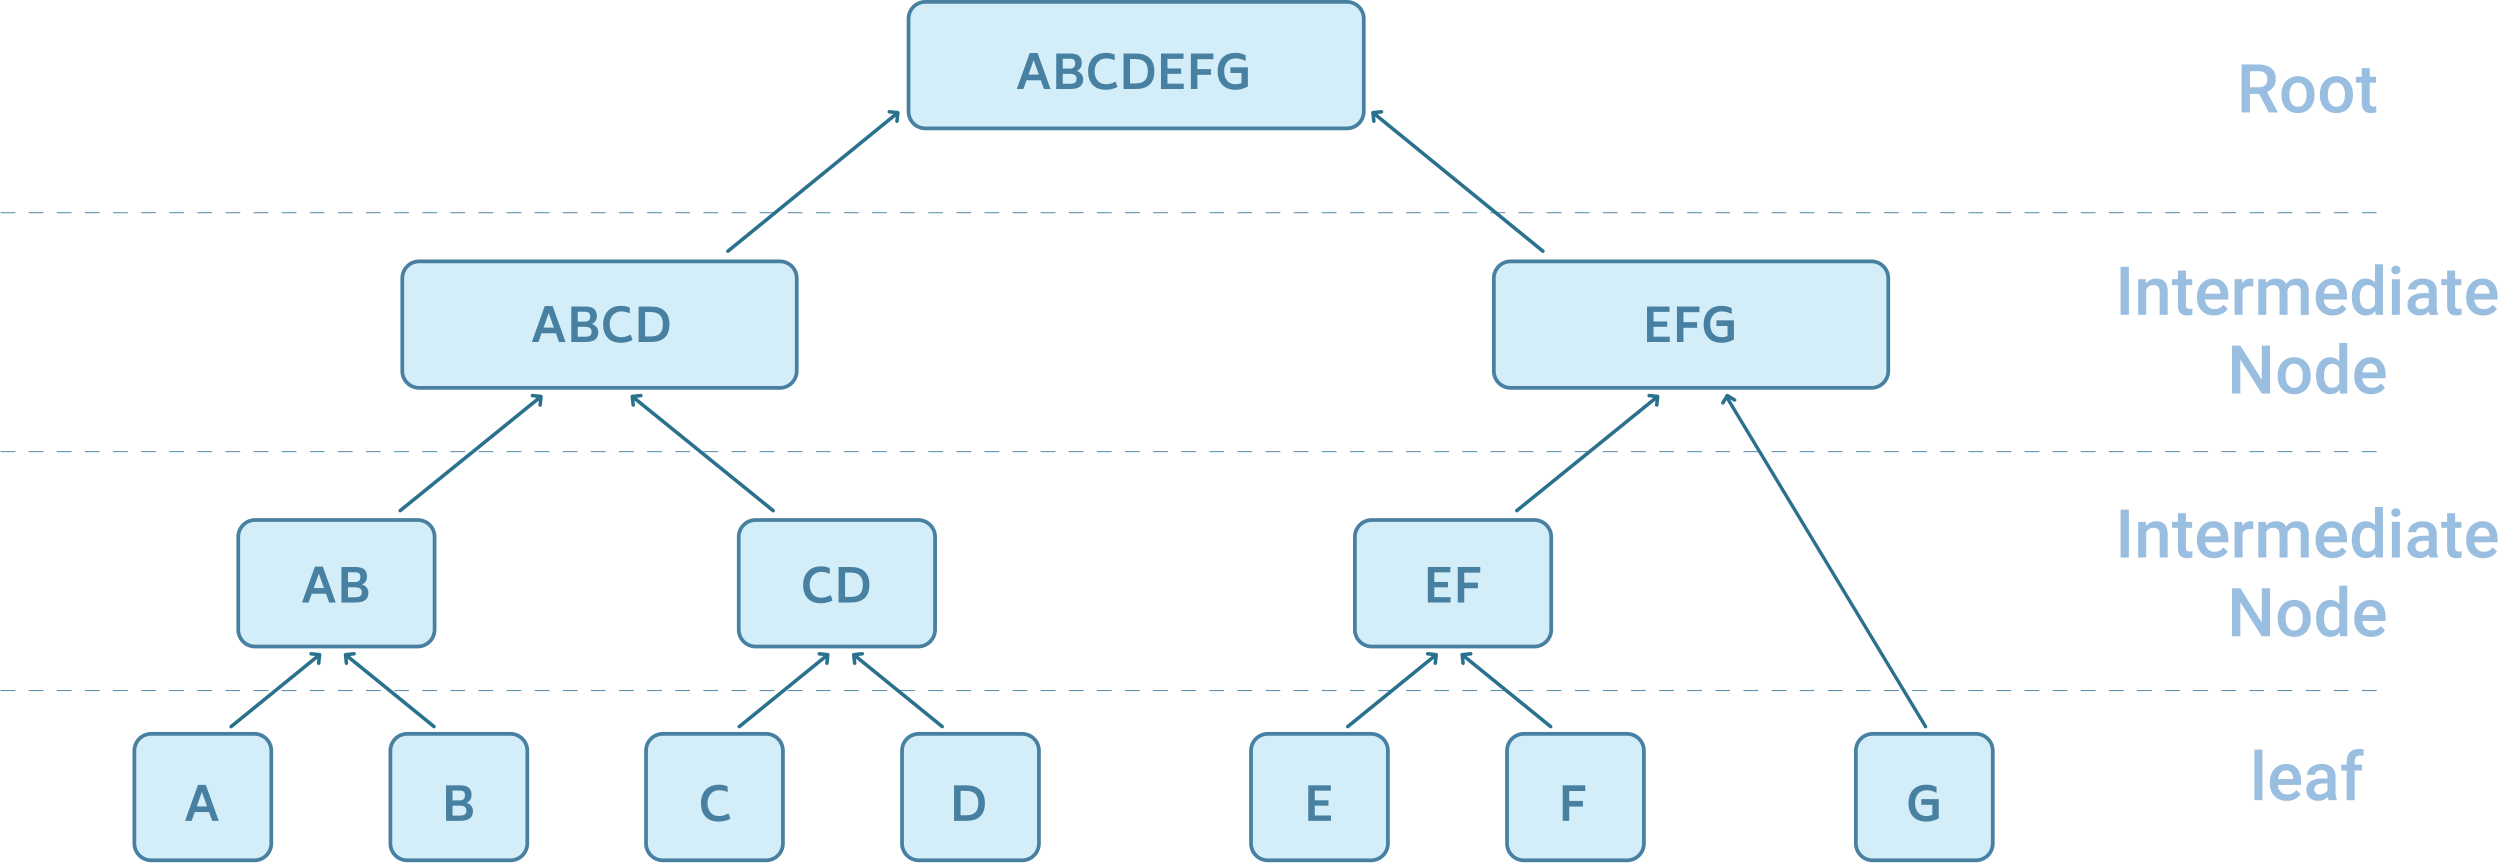 <svg width="2668" height="921" viewBox="0 0 2668 921" fill="none" xmlns="http://www.w3.org/2000/svg">
<path d="M1 226.995H2545" stroke="#4780A0" stroke-linecap="round" stroke-linejoin="round" stroke-dasharray="15 15"/>
<path d="M1 481.995H2545" stroke="#4780A0" stroke-linecap="round" stroke-linejoin="round" stroke-dasharray="15 15"/>
<path d="M1 736.995H2545" stroke="#4780A0" stroke-linecap="round" stroke-linejoin="round" stroke-dasharray="15 15"/>
<path d="M958.376 118.339L949.261 117.383C948.218 117.277 947.284 118.033 947.173 119.075C947.068 120.12 947.824 121.053 948.864 121.162L953.423 121.639L775.594 266.606C774.784 267.266 774.657 268.464 775.319 269.277C775.978 270.091 777.174 270.219 777.988 269.558L955.812 124.594L955.333 129.147C955.226 130.191 955.984 131.126 957.024 131.237C957.549 131.286 958.042 131.129 958.42 130.82C958.798 130.515 959.056 130.064 959.112 129.542L960.066 120.427C960.179 119.384 959.419 118.447 958.376 118.339Z" fill="#2A718E"/>
<path d="M577.569 421.227L568.454 420.272C567.41 420.165 566.477 420.922 566.366 421.963C566.261 423.008 567.017 423.942 568.057 424.05L572.616 424.528L425.853 543.493C425.043 544.153 424.916 545.35 425.578 546.164C426.236 546.978 427.433 547.106 428.247 546.444L575.005 427.483L574.525 432.036C574.419 433.079 575.177 434.015 576.217 434.126C576.742 434.175 577.235 434.018 577.613 433.709C577.991 433.404 578.249 432.953 578.305 432.431L579.259 423.316C579.37 422.272 578.612 421.335 577.569 421.227Z" fill="#2A718E"/>
<path d="M341.253 696.792L332.138 695.836C331.095 695.73 330.161 696.486 330.05 697.528C329.945 698.573 330.701 699.507 331.741 699.615L336.3 700.093L245.43 773.951C244.62 774.611 244.493 775.808 245.155 776.621C245.813 777.435 247.01 777.564 247.824 776.902L338.689 703.047L338.21 707.601C338.103 708.644 338.861 709.579 339.901 709.691C340.426 709.74 340.919 709.583 341.297 709.274C341.675 708.968 341.933 708.518 341.989 707.996L342.943 698.88C343.054 697.837 342.296 696.9 341.253 696.792Z" fill="#2A718E"/>
<path d="M368.558 696.792L377.673 695.836C378.716 695.73 379.65 696.486 379.761 697.528C379.866 698.573 379.11 699.507 378.07 699.615L373.511 700.093L464.381 773.951C465.191 774.611 465.318 775.808 464.656 776.621C463.998 777.435 462.801 777.564 461.987 776.902L371.122 703.047L371.601 707.601C371.708 708.644 370.95 709.579 369.91 709.691C369.385 709.74 368.892 709.583 368.514 709.274C368.136 708.968 367.878 708.518 367.822 707.996L366.868 698.88C366.757 697.837 367.515 696.9 368.558 696.792Z" fill="#2A718E"/>
<path d="M1465.02 118.339L1474.14 117.383C1475.18 117.277 1476.12 118.033 1476.23 119.075C1476.33 120.12 1475.58 121.053 1474.54 121.162L1469.98 121.639L1647.81 266.606C1648.62 267.266 1648.74 268.464 1648.08 269.277C1647.42 270.091 1646.23 270.219 1645.41 269.558L1467.59 124.594L1468.07 129.147C1468.17 130.191 1467.42 131.126 1466.38 131.237C1465.85 131.286 1465.36 131.129 1464.98 130.82C1464.6 130.515 1464.34 130.064 1464.29 129.542L1463.33 120.427C1463.22 119.384 1463.98 118.447 1465.02 118.339Z" fill="#2A718E"/>
<path d="M987.596 2H1437.41C1447.35 2 1455.41 10.059 1455.41 20V119.004C1455.41 128.945 1447.35 137.004 1437.41 137.004H987.596C977.655 137.004 969.596 128.945 969.596 119.004V20C969.596 10.059 977.655 2 987.596 2Z" fill="#D4EEF9" stroke="#4780A0" stroke-width="4"/>
<path d="M447.324 278.936H832.293C842.234 278.936 850.293 286.994 850.293 296.936V395.939C850.293 405.881 842.235 413.939 832.293 413.939H447.324C437.383 413.939 429.324 405.881 429.324 395.939V296.936C429.324 286.994 437.383 278.936 447.324 278.936Z" fill="#D4EEF9" stroke="#4780A0" stroke-width="4"/>
<path d="M1612.21 278.936H1997.18C2007.12 278.936 2015.18 286.994 2015.18 296.936V395.939C2015.18 405.881 2007.12 413.939 1997.18 413.939H1612.21C1602.27 413.939 1594.21 405.881 1594.21 395.939V296.936C1594.21 286.994 1602.27 278.936 1612.21 278.936Z" fill="#D4EEF9" stroke="#4780A0" stroke-width="4"/>
<path d="M272.254 554.961H445.793C455.734 554.961 463.793 563.02 463.793 572.961V671.965C463.793 681.906 455.734 689.965 445.793 689.965H272.254C262.313 689.965 254.254 681.906 254.254 671.965V572.961C254.254 563.02 262.313 554.961 272.254 554.961Z" fill="#D4EEF9" stroke="#4780A0" stroke-width="4"/>
<path d="M161.416 783.15H271.508C281.449 783.15 289.508 791.208 289.508 801.15V900.154C289.508 910.095 281.449 918.154 271.508 918.154H161.416C151.475 918.154 143.416 910.095 143.416 900.154V801.15C143.416 791.208 151.475 783.15 161.416 783.15Z" fill="#D4EEF9" stroke="#4780A0" stroke-width="4"/>
<path d="M434.633 783.15H544.725C554.666 783.15 562.725 791.208 562.725 801.15V900.154C562.725 910.095 554.666 918.154 544.725 918.154H434.633C424.692 918.154 416.633 910.095 416.633 900.154V801.15C416.633 791.208 424.692 783.15 434.633 783.15Z" fill="#D4EEF9" stroke="#4780A0" stroke-width="4"/>
<path d="M674.601 421.227L683.716 420.272C684.759 420.165 685.693 420.922 685.804 421.963C685.909 423.008 685.153 423.942 684.113 424.05L679.554 424.528L826.317 543.493C827.127 544.153 827.254 545.35 826.592 546.164C825.934 546.978 824.737 547.106 823.923 546.444L677.165 427.483L677.644 432.036C677.751 433.079 676.993 434.015 675.953 434.126C675.428 434.175 674.935 434.018 674.557 433.709C674.179 433.404 673.921 432.953 673.865 432.431L672.911 423.316C672.8 422.272 673.558 421.335 674.601 421.227Z" fill="#2A718E"/>
<path d="M910.916 696.792L920.032 695.836C921.075 695.73 922.008 696.486 922.12 697.528C922.224 698.573 921.468 699.507 920.428 699.615L915.869 700.093L1006.74 773.951C1007.55 774.611 1007.68 775.808 1007.01 776.621C1006.36 777.435 1005.16 777.564 1004.35 776.902L913.48 703.047L913.96 707.601C914.066 708.644 913.308 709.579 912.268 709.691C911.743 709.74 911.251 709.583 910.872 709.274C910.494 708.968 910.236 708.518 910.18 707.996L909.227 698.88C909.115 697.837 909.873 696.9 910.916 696.792Z" fill="#2A718E"/>
<path d="M883.609 696.792L874.494 695.836C873.451 695.73 872.518 696.486 872.406 697.528C872.302 698.573 873.058 699.507 874.098 699.615L878.657 700.093L787.787 773.951C786.976 774.611 786.85 775.808 787.512 776.621C788.17 777.435 789.367 777.564 790.18 776.902L881.045 703.047L880.566 707.601C880.46 708.644 881.218 709.579 882.257 709.691C882.782 709.74 883.275 709.583 883.653 709.274C884.031 708.968 884.29 708.518 884.345 707.996L885.299 698.88C885.412 697.837 884.653 696.9 883.609 696.792Z" fill="#2A718E"/>
<path d="M806.377 554.961H979.916C989.857 554.961 997.916 563.02 997.916 572.961V671.965C997.916 681.906 989.857 689.965 979.916 689.965H806.377C796.436 689.965 788.377 681.906 788.377 671.965V572.961C788.377 563.02 796.436 554.961 806.377 554.961Z" fill="#D4EEF9" stroke="#4780A0" stroke-width="4"/>
<path d="M980.661 783.15H1090.75C1100.69 783.15 1108.75 791.208 1108.75 801.15V900.154C1108.75 910.095 1100.69 918.154 1090.75 918.154H980.661C970.72 918.154 962.661 910.095 962.661 900.154V801.15C962.661 791.208 970.72 783.15 980.661 783.15Z" fill="#D4EEF9" stroke="#4780A0" stroke-width="4"/>
<path d="M707.443 783.15H817.535C827.476 783.15 835.535 791.208 835.535 801.15V900.154C835.535 910.095 827.476 918.154 817.535 918.154H707.443C697.502 918.154 689.443 910.095 689.443 900.154V801.15C689.443 791.208 697.502 783.15 707.443 783.15Z" fill="#D4EEF9" stroke="#4780A0" stroke-width="4"/>
<path d="M1844.31 420.533L1852.18 425.249C1853.07 425.789 1853.36 426.957 1852.83 427.857C1852.28 428.754 1851.12 429.046 1850.22 428.507L1846.29 426.15L2056.79 774.97C2057.04 775.985 2056.42 777.015 2055.41 777.268C2054.39 777.525 2053.36 776.905 2053.1 775.889L1842.61 427.074L1840.25 431.001C1839.71 431.899 1838.54 432.19 1837.64 431.656C1837.19 431.381 1836.9 430.957 1836.78 430.483C1836.66 430.013 1836.73 429.497 1836.99 429.046L1841.71 421.187C1842.25 420.284 1843.42 419.993 1844.31 420.533Z" fill="#2A718E"/>
<path d="M1998.59 783.15H2108.68C2118.62 783.15 2126.68 791.208 2126.68 801.15V900.154C2126.68 910.095 2118.62 918.154 2108.68 918.154H1998.59C1988.65 918.154 1980.59 910.095 1980.59 900.154V801.15C1980.59 791.208 1988.65 783.15 1998.59 783.15Z" fill="#D4EEF9" stroke="#4780A0" stroke-width="4"/>
<path d="M1769.23 421.227L1760.12 420.272C1759.07 420.165 1758.14 420.922 1758.03 421.963C1757.92 423.008 1758.68 423.942 1759.72 424.05L1764.28 424.528L1617.52 543.493C1616.71 544.153 1616.58 545.35 1617.24 546.164C1617.9 546.978 1619.1 547.106 1619.91 546.444L1766.67 427.483L1766.19 432.036C1766.08 433.079 1766.84 434.015 1767.88 434.126C1768.4 434.175 1768.9 434.018 1769.28 433.709C1769.65 433.404 1769.91 432.953 1769.97 432.431L1770.92 423.316C1771.03 422.272 1770.28 421.335 1769.23 421.227Z" fill="#2A718E"/>
<path d="M1532.92 696.792L1523.8 695.836C1522.76 695.73 1521.82 696.486 1521.71 697.528C1521.61 698.573 1522.37 699.507 1523.4 699.615L1527.96 700.093L1437.09 773.951C1436.28 774.611 1436.16 775.808 1436.82 776.621C1437.48 777.435 1438.67 777.564 1439.49 776.902L1530.35 703.047L1529.87 707.601C1529.77 708.644 1530.52 709.579 1531.56 709.691C1532.09 709.74 1532.58 709.583 1532.96 709.274C1533.34 708.968 1533.6 708.518 1533.65 707.996L1534.61 698.88C1534.72 697.837 1533.96 696.9 1532.92 696.792Z" fill="#2A718E"/>
<path d="M1560.22 696.792L1569.34 695.836C1570.38 695.73 1571.32 696.486 1571.43 697.528C1571.53 698.573 1570.78 699.507 1569.74 699.615L1565.18 700.093L1656.05 773.951C1656.86 774.611 1656.98 775.808 1656.32 776.621C1655.66 777.435 1654.47 777.564 1653.65 776.902L1562.79 703.047L1563.27 707.601C1563.37 708.644 1562.62 709.579 1561.58 709.691C1561.05 709.74 1560.56 709.583 1560.18 709.274C1559.8 708.968 1559.54 708.518 1559.49 707.996L1558.53 698.88C1558.42 697.837 1559.18 696.9 1560.22 696.792Z" fill="#2A718E"/>
<path d="M1463.92 554.961H1637.46C1647.4 554.961 1655.46 563.02 1655.46 572.961V671.965C1655.46 681.906 1647.4 689.965 1637.46 689.965H1463.92C1453.98 689.965 1445.92 681.906 1445.92 671.965V572.961C1445.92 563.02 1453.98 554.961 1463.92 554.961Z" fill="#D4EEF9" stroke="#4780A0" stroke-width="4"/>
<path d="M1353.08 783.15H1463.17C1473.11 783.15 1481.17 791.208 1481.17 801.15V900.154C1481.17 910.095 1473.11 918.154 1463.17 918.154H1353.08C1343.14 918.154 1335.08 910.095 1335.08 900.154V801.15C1335.08 791.208 1343.14 783.15 1353.08 783.15Z" fill="#D4EEF9" stroke="#4780A0" stroke-width="4"/>
<path d="M1626.3 783.15H1736.39C1746.33 783.15 1754.39 791.208 1754.39 801.15V900.154C1754.39 910.095 1746.33 918.154 1736.39 918.154H1626.3C1616.36 918.154 1608.3 910.095 1608.3 900.154V801.15C1608.3 791.208 1616.36 783.15 1626.3 783.15Z" fill="#D4EEF9" stroke="#4780A0" stroke-width="4"/>
<path d="M1110.74 85.645H1095.49L1092.14 94.995H1085.14L1098.89 56.645H1107.29L1121.09 94.995H1114.09L1110.74 85.645ZM1108.59 79.595L1103.09 64.195L1097.64 79.595H1108.59ZM1149.16 75.745C1151.33 76.445 1152.99 77.545 1154.16 79.045C1155.36 80.545 1155.96 82.378 1155.96 84.545C1155.96 88.045 1154.86 90.662 1152.66 92.395C1150.49 94.129 1146.84 94.995 1141.71 94.995H1127.21V57.095H1141.71C1146.34 57.095 1149.63 57.945 1151.56 59.645C1153.49 61.345 1154.46 63.878 1154.46 67.245C1154.46 69.278 1154.03 71.012 1153.16 72.445C1152.33 73.845 1150.99 74.945 1149.16 75.745ZM1134.16 73.195H1141.71C1145.51 73.195 1147.41 71.412 1147.41 67.845C1147.41 66.012 1146.98 64.695 1146.11 63.895C1145.24 63.095 1143.78 62.695 1141.71 62.695H1134.16V73.195ZM1148.91 84.045C1148.91 82.212 1148.31 80.878 1147.11 80.045C1145.91 79.212 1144.11 78.795 1141.71 78.795H1134.16V89.395H1141.71C1144.34 89.395 1146.19 88.978 1147.26 88.145C1148.36 87.278 1148.91 85.912 1148.91 84.045ZM1180.44 95.845C1174.07 95.845 1169.27 94.079 1166.04 90.545C1162.81 87.012 1161.19 82.212 1161.19 76.145C1161.19 72.412 1161.91 69.062 1163.34 66.095C1164.77 63.095 1166.92 60.728 1169.79 58.995C1172.69 57.262 1176.24 56.395 1180.44 56.395C1182.21 56.395 1183.77 56.545 1185.14 56.845C1186.54 57.112 1188.04 57.578 1189.64 58.245V64.395C1186.91 63.028 1183.89 62.345 1180.59 62.345C1178.09 62.345 1175.91 62.945 1174.04 64.145C1172.17 65.312 1170.72 66.945 1169.69 69.045C1168.69 71.112 1168.19 73.462 1168.19 76.095C1168.22 80.295 1169.31 83.645 1171.44 86.145C1173.57 88.645 1176.57 89.895 1180.44 89.895C1182.14 89.895 1183.79 89.662 1185.39 89.195C1187.02 88.695 1188.74 87.978 1190.54 87.045L1192.64 92.795C1190.71 93.795 1188.67 94.545 1186.54 95.045C1184.41 95.579 1182.37 95.845 1180.44 95.845ZM1212.04 57.095C1218.6 57.095 1223.55 58.712 1226.89 61.945C1230.25 65.145 1231.94 69.862 1231.94 76.095C1231.94 82.362 1230.27 87.078 1226.94 90.245C1223.6 93.412 1218.64 94.995 1212.04 94.995H1199.04V57.095H1212.04ZM1224.94 75.945C1224.94 71.512 1223.85 68.262 1221.69 66.195C1219.55 64.095 1216.34 63.045 1212.04 63.045H1205.99V89.045H1212.04C1216.4 89.045 1219.64 88.012 1221.74 85.945C1223.87 83.845 1224.94 80.512 1224.94 75.945ZM1263.28 89.295V94.995H1238.98V57.095H1263.03V62.795H1245.93V73.095H1260.53V78.795H1245.93V89.295H1263.28ZM1277.86 63.145V73.745H1292.46V79.795H1277.86V94.995H1270.91V57.095H1294.96V63.145H1277.86ZM1331.72 71.845V92.345C1329.69 93.478 1327.51 94.345 1325.17 94.945C1322.87 95.545 1320.71 95.845 1318.67 95.845C1314.51 95.845 1310.97 95.028 1308.07 93.395C1305.21 91.728 1303.04 89.412 1301.57 86.445C1300.14 83.478 1299.42 80.028 1299.42 76.095C1299.42 72.362 1300.11 69.012 1301.47 66.045C1302.87 63.078 1305.01 60.728 1307.87 58.995C1310.77 57.262 1314.37 56.395 1318.67 56.395C1320.87 56.395 1322.72 56.612 1324.22 57.045C1325.76 57.445 1327.47 58.062 1329.37 58.895V65.195C1327.67 64.262 1325.99 63.562 1324.32 63.095C1322.69 62.595 1320.81 62.345 1318.67 62.345C1316.14 62.345 1313.94 62.928 1312.07 64.095C1310.24 65.262 1308.84 66.878 1307.87 68.945C1306.91 70.978 1306.42 73.312 1306.42 75.945C1306.42 80.178 1307.49 83.562 1309.62 86.095C1311.79 88.629 1314.81 89.895 1318.67 89.895C1320.74 89.895 1322.82 89.478 1324.92 88.645V77.895H1313.12V71.845H1331.72Z" fill="#4780A0"/>
<path d="M593.207 355.645H577.957L574.607 364.995H567.607L581.357 326.645H589.757L603.557 364.995H596.557L593.207 355.645ZM591.057 349.595L585.557 334.195L580.107 349.595H591.057ZM631.625 345.745C633.792 346.445 635.459 347.545 636.625 349.045C637.825 350.545 638.425 352.378 638.425 354.545C638.425 358.045 637.325 360.662 635.125 362.395C632.959 364.128 629.309 364.995 624.175 364.995H609.675V327.095H624.175C628.809 327.095 632.092 327.945 634.025 329.645C635.959 331.345 636.925 333.878 636.925 337.245C636.925 339.278 636.492 341.012 635.625 342.445C634.792 343.845 633.459 344.945 631.625 345.745ZM616.625 343.195H624.175C627.975 343.195 629.875 341.412 629.875 337.845C629.875 336.012 629.442 334.695 628.575 333.895C627.709 333.095 626.242 332.695 624.175 332.695H616.625V343.195ZM631.375 354.045C631.375 352.212 630.775 350.878 629.575 350.045C628.375 349.212 626.575 348.795 624.175 348.795H616.625V359.395H624.175C626.809 359.395 628.659 358.978 629.725 358.145C630.825 357.278 631.375 355.912 631.375 354.045ZM662.904 365.845C656.537 365.845 651.737 364.078 648.504 360.545C645.27 357.012 643.654 352.212 643.654 346.145C643.654 342.412 644.37 339.062 645.804 336.095C647.237 333.095 649.387 330.728 652.254 328.995C655.154 327.262 658.704 326.395 662.904 326.395C664.67 326.395 666.237 326.545 667.604 326.845C669.004 327.112 670.504 327.578 672.104 328.245V334.395C669.37 333.028 666.354 332.345 663.054 332.345C660.554 332.345 658.37 332.945 656.504 334.145C654.637 335.312 653.187 336.945 652.154 339.045C651.154 341.112 650.654 343.462 650.654 346.095C650.687 350.295 651.77 353.645 653.904 356.145C656.037 358.645 659.037 359.895 662.904 359.895C664.604 359.895 666.254 359.662 667.854 359.195C669.487 358.695 671.204 357.978 673.004 357.045L675.104 362.795C673.17 363.795 671.137 364.545 669.004 365.045C666.87 365.578 664.837 365.845 662.904 365.845ZM694.502 327.095C701.068 327.095 706.018 328.712 709.352 331.945C712.718 335.145 714.402 339.862 714.402 346.095C714.402 352.362 712.735 357.078 709.402 360.245C706.068 363.412 701.102 364.995 694.502 364.995H681.502V327.095H694.502ZM707.402 345.945C707.402 341.512 706.318 338.262 704.152 336.195C702.018 334.095 698.802 333.045 694.502 333.045H688.452V359.045H694.502C698.868 359.045 702.102 358.012 704.202 355.945C706.335 353.845 707.402 350.512 707.402 345.945Z" fill="#4780A0"/>
<path d="M347.927 633.645H332.677L329.327 642.995H322.327L336.077 604.645H344.477L358.277 642.995H351.277L347.927 633.645ZM345.777 627.595L340.277 612.195L334.827 627.595H345.777ZM386.345 623.745C388.512 624.445 390.178 625.545 391.345 627.045C392.545 628.545 393.145 630.378 393.145 632.545C393.145 636.045 392.045 638.662 389.845 640.395C387.678 642.128 384.028 642.995 378.895 642.995H364.395V605.095H378.895C383.528 605.095 386.812 605.945 388.745 607.645C390.678 609.345 391.645 611.878 391.645 615.245C391.645 617.278 391.212 619.012 390.345 620.445C389.512 621.845 388.178 622.945 386.345 623.745ZM371.345 621.195H378.895C382.695 621.195 384.595 619.412 384.595 615.845C384.595 614.012 384.162 612.695 383.295 611.895C382.428 611.095 380.962 610.695 378.895 610.695H371.345V621.195ZM386.095 632.045C386.095 630.212 385.495 628.878 384.295 628.045C383.095 627.212 381.295 626.795 378.895 626.795H371.345V637.395H378.895C381.528 637.395 383.378 636.978 384.445 636.145C385.545 635.278 386.095 633.912 386.095 632.045Z" fill="#4780A0"/>
<path d="M223.091 866.645H207.841L204.491 875.995H197.491L211.241 837.645H219.641L233.441 875.995H226.441L223.091 866.645ZM220.941 860.595L215.441 845.195L209.991 860.595H220.941Z" fill="#4780A0"/>
<path d="M497.936 856.745C500.103 857.445 501.769 858.545 502.936 860.045C504.136 861.545 504.736 863.378 504.736 865.545C504.736 869.045 503.636 871.662 501.436 873.395C499.269 875.128 495.619 875.995 490.486 875.995H475.986V838.095H490.486C495.119 838.095 498.403 838.945 500.336 840.645C502.269 842.345 503.236 844.878 503.236 848.245C503.236 850.278 502.803 852.012 501.936 853.445C501.103 854.845 499.769 855.945 497.936 856.745ZM482.936 854.195H490.486C494.286 854.195 496.186 852.412 496.186 848.845C496.186 847.012 495.753 845.695 494.886 844.895C494.019 844.095 492.553 843.695 490.486 843.695H482.936V854.195ZM497.686 865.045C497.686 863.212 497.086 861.878 495.886 861.045C494.686 860.212 492.886 859.795 490.486 859.795H482.936V870.395H490.486C493.119 870.395 494.969 869.978 496.036 869.145C497.136 868.278 497.686 866.912 497.686 865.045Z" fill="#4780A0"/>
<path d="M767.301 876.845C760.934 876.845 756.134 875.078 752.901 871.545C749.668 868.012 748.051 863.212 748.051 857.145C748.051 853.412 748.768 850.062 750.201 847.095C751.634 844.095 753.784 841.728 756.651 839.995C759.551 838.262 763.101 837.395 767.301 837.395C769.068 837.395 770.634 837.545 772.001 837.845C773.401 838.112 774.901 838.578 776.501 839.245V845.395C773.768 844.028 770.751 843.345 767.451 843.345C764.951 843.345 762.768 843.945 760.901 845.145C759.034 846.312 757.584 847.945 756.551 850.045C755.551 852.112 755.051 854.462 755.051 857.095C755.084 861.295 756.168 864.645 758.301 867.145C760.434 869.645 763.434 870.895 767.301 870.895C769.001 870.895 770.651 870.662 772.251 870.195C773.884 869.695 775.601 868.978 777.401 868.045L779.501 873.795C777.568 874.795 775.534 875.545 773.401 876.045C771.268 876.578 769.234 876.845 767.301 876.845Z" fill="#4780A0"/>
<path d="M1031.18 838.095C1037.75 838.095 1042.7 839.712 1046.03 842.945C1049.4 846.145 1051.08 850.862 1051.08 857.095C1051.08 863.362 1049.41 868.078 1046.08 871.245C1042.75 874.412 1037.78 875.995 1031.18 875.995H1018.18V838.095H1031.18ZM1044.08 856.945C1044.08 852.512 1043 849.262 1040.83 847.195C1038.7 845.095 1035.48 844.045 1031.18 844.045H1025.13V870.045H1031.18C1035.55 870.045 1038.78 869.012 1040.88 866.945C1043.01 864.845 1044.08 861.512 1044.08 856.945Z" fill="#4780A0"/>
<path d="M1420.48 870.295V875.995H1396.18V838.095H1420.23V843.795H1403.13V854.095H1417.73V859.795H1403.13V870.295H1420.48Z" fill="#4780A0"/>
<path d="M1674.67 844.145V854.745H1689.27V860.795H1674.67V875.995H1667.72V838.095H1691.77V844.145H1674.67Z" fill="#4780A0"/>
<path d="M2069.03 852.845V873.345C2067 874.478 2064.82 875.345 2062.48 875.945C2060.18 876.545 2058.02 876.845 2055.98 876.845C2051.82 876.845 2048.28 876.028 2045.38 874.395C2042.52 872.728 2040.35 870.412 2038.88 867.445C2037.45 864.478 2036.73 861.028 2036.73 857.095C2036.73 853.362 2037.42 850.012 2038.78 847.045C2040.18 844.078 2042.32 841.728 2045.18 839.995C2048.08 838.262 2051.68 837.395 2055.98 837.395C2058.18 837.395 2060.03 837.612 2061.53 838.045C2063.07 838.445 2064.78 839.062 2066.68 839.895V846.195C2064.98 845.262 2063.3 844.562 2061.63 844.095C2060 843.595 2058.12 843.345 2055.98 843.345C2053.45 843.345 2051.25 843.928 2049.38 845.095C2047.55 846.262 2046.15 847.878 2045.18 849.945C2044.22 851.978 2043.73 854.312 2043.73 856.945C2043.73 861.178 2044.8 864.562 2046.93 867.095C2049.1 869.628 2052.12 870.895 2055.98 870.895C2058.05 870.895 2060.13 870.478 2062.23 869.645V858.895H2050.43V852.845H2069.03Z" fill="#4780A0"/>
<path d="M876.33 643.845C869.964 643.845 865.164 642.078 861.93 638.545C858.697 635.012 857.08 630.212 857.08 624.145C857.08 620.412 857.797 617.062 859.23 614.095C860.664 611.095 862.814 608.728 865.68 606.995C868.58 605.262 872.13 604.395 876.33 604.395C878.097 604.395 879.664 604.545 881.03 604.845C882.43 605.112 883.93 605.578 885.53 606.245V612.395C882.797 611.028 879.78 610.345 876.48 610.345C873.98 610.345 871.797 610.945 869.93 612.145C868.064 613.312 866.614 614.945 865.58 617.045C864.58 619.112 864.08 621.462 864.08 624.095C864.114 628.295 865.197 631.645 867.33 634.145C869.464 636.645 872.464 637.895 876.33 637.895C878.03 637.895 879.68 637.662 881.28 637.195C882.914 636.695 884.63 635.978 886.43 635.045L888.53 640.795C886.597 641.795 884.564 642.545 882.43 643.045C880.297 643.578 878.264 643.845 876.33 643.845ZM907.928 605.095C914.495 605.095 919.445 606.712 922.778 609.945C926.145 613.145 927.828 617.862 927.828 624.095C927.828 630.362 926.162 635.078 922.828 638.245C919.495 641.412 914.528 642.995 907.928 642.995H894.928V605.095H907.928ZM920.828 623.945C920.828 619.512 919.745 616.262 917.578 614.195C915.445 612.095 912.228 611.045 907.928 611.045H901.878V637.045H907.928C912.295 637.045 915.528 636.012 917.628 633.945C919.762 631.845 920.828 628.512 920.828 623.945Z" fill="#4780A0"/>
<path d="M1548.05 637.295V642.995H1523.75V605.095H1547.8V610.795H1530.7V621.095H1545.3V626.795H1530.7V637.295H1548.05ZM1562.64 611.145V621.745H1577.24V627.795H1562.64V642.995H1555.69V605.095H1579.74V611.145H1562.64Z" fill="#4780A0"/>
<path d="M1781.99 359.295V364.995H1757.69V327.095H1781.74V332.795H1764.64V343.095H1779.24V348.795H1764.64V359.295H1781.99ZM1796.57 333.145V343.745H1811.17V349.795H1796.57V364.995H1789.62V327.095H1813.67V333.145H1796.57ZM1850.43 341.845V362.345C1848.4 363.478 1846.21 364.345 1843.88 364.945C1841.58 365.545 1839.41 365.845 1837.38 365.845C1833.21 365.845 1829.68 365.028 1826.78 363.395C1823.91 361.728 1821.75 359.412 1820.28 356.445C1818.85 353.478 1818.13 350.028 1818.13 346.095C1818.13 342.362 1818.81 339.012 1820.18 336.045C1821.58 333.078 1823.71 330.728 1826.58 328.995C1829.48 327.262 1833.08 326.395 1837.38 326.395C1839.58 326.395 1841.43 326.612 1842.93 327.045C1844.46 327.445 1846.18 328.062 1848.08 328.895V335.195C1846.38 334.262 1844.7 333.562 1843.03 333.095C1841.4 332.595 1839.51 332.345 1837.38 332.345C1834.85 332.345 1832.65 332.928 1830.78 334.095C1828.95 335.262 1827.55 336.878 1826.58 338.945C1825.61 340.978 1825.13 343.312 1825.13 345.945C1825.13 350.178 1826.2 353.562 1828.33 356.095C1830.5 358.628 1833.51 359.895 1837.38 359.895C1839.45 359.895 1841.53 359.478 1843.63 358.645V347.895H1831.83V341.845H1850.43Z" fill="#4780A0"/>
<path d="M2411.01 100.277H2401.1V120H2392.2V68.812H2410.2C2416.11 68.812 2420.67 70.137 2423.88 72.785C2427.09 75.434 2428.7 79.266 2428.7 84.281C2428.7 87.703 2427.86 90.574 2426.2 92.894C2424.56 95.191 2422.26 96.961 2419.31 98.203L2430.8 119.543V120H2421.28L2411.01 100.277ZM2401.1 93.141H2410.24C2413.24 93.141 2415.58 92.391 2417.27 90.891C2418.96 89.367 2419.8 87.293 2419.8 84.668C2419.8 81.926 2419.02 79.805 2417.45 78.305C2415.9 76.805 2413.58 76.031 2410.48 75.984H2401.1V93.141ZM2434.71 100.629C2434.71 96.902 2435.45 93.551 2436.92 90.574C2438.4 87.574 2440.47 85.277 2443.14 83.684C2445.82 82.066 2448.89 81.258 2452.36 81.258C2457.49 81.258 2461.65 82.91 2464.84 86.215C2468.05 89.519 2469.78 93.902 2470.04 99.363L2470.07 101.367C2470.07 105.117 2469.35 108.469 2467.89 111.422C2466.46 114.375 2464.4 116.66 2461.71 118.277C2459.04 119.895 2455.94 120.703 2452.43 120.703C2447.06 120.703 2442.76 118.922 2439.52 115.359C2436.31 111.773 2434.71 107.004 2434.71 101.051V100.629ZM2443.25 101.367C2443.25 105.281 2444.06 108.352 2445.68 110.578C2447.29 112.781 2449.54 113.883 2452.43 113.883C2455.31 113.883 2457.55 112.758 2459.14 110.508C2460.76 108.258 2461.57 104.965 2461.57 100.629C2461.57 96.785 2460.73 93.738 2459.07 91.488C2457.43 89.238 2455.19 88.113 2452.36 88.113C2449.57 88.113 2447.35 89.227 2445.71 91.453C2444.07 93.656 2443.25 96.961 2443.25 101.367ZM2475.7 100.629C2475.7 96.902 2476.44 93.551 2477.91 90.574C2479.39 87.574 2481.46 85.277 2484.14 83.684C2486.81 82.066 2489.88 81.258 2493.35 81.258C2498.48 81.258 2502.64 82.91 2505.83 86.215C2509.04 89.519 2510.77 93.902 2511.03 99.363L2511.07 101.367C2511.07 105.117 2510.34 108.469 2508.89 111.422C2507.46 114.375 2505.39 116.66 2502.7 118.277C2500.03 119.895 2496.93 120.703 2493.42 120.703C2488.05 120.703 2483.75 118.922 2480.52 115.359C2477.3 111.773 2475.7 107.004 2475.7 101.051V100.629ZM2484.24 101.367C2484.24 105.281 2485.05 108.352 2486.67 110.578C2488.29 112.781 2490.54 113.883 2493.42 113.883C2496.3 113.883 2498.54 112.758 2500.13 110.508C2501.75 108.258 2502.56 104.965 2502.56 100.629C2502.56 96.785 2501.73 93.738 2500.06 91.488C2498.42 89.238 2496.18 88.113 2493.35 88.113C2490.56 88.113 2488.34 89.227 2486.7 91.453C2485.06 93.656 2484.24 96.961 2484.24 101.367ZM2529 72.715V81.961H2535.71V88.289H2529V109.523C2529 110.977 2529.28 112.031 2529.84 112.688C2530.43 113.32 2531.46 113.637 2532.93 113.637C2533.92 113.637 2534.91 113.52 2535.92 113.285V119.895C2533.98 120.434 2532.1 120.703 2530.3 120.703C2523.73 120.703 2520.45 117.082 2520.45 109.84V88.289H2514.2V81.961H2520.45V72.715H2529Z" fill="#9ABEE0"/>
<path d="M2414.46 854H2405.92V800H2414.46V854ZM2440.55 854.703C2435.14 854.703 2430.74 853.004 2427.37 849.605C2424.02 846.184 2422.34 841.637 2422.34 835.965V834.91C2422.34 831.113 2423.07 827.727 2424.52 824.75C2426 821.75 2428.06 819.418 2430.71 817.754C2433.36 816.09 2436.31 815.258 2439.57 815.258C2444.75 815.258 2448.74 816.91 2451.55 820.215C2454.39 823.52 2455.81 828.195 2455.81 834.242V837.688H2430.95C2431.21 840.828 2432.25 843.312 2434.08 845.141C2435.93 846.969 2438.25 847.883 2441.04 847.883C2444.96 847.883 2448.14 846.301 2450.61 843.137L2455.21 847.531C2453.69 849.805 2451.65 851.574 2449.09 852.84C2446.56 854.082 2443.71 854.703 2440.55 854.703ZM2439.53 822.113C2437.19 822.113 2435.29 822.934 2433.84 824.574C2432.41 826.215 2431.49 828.5 2431.09 831.43H2447.37V830.797C2447.18 827.938 2446.42 825.781 2445.09 824.328C2443.75 822.852 2441.9 822.113 2439.53 822.113ZM2485.2 854C2484.82 853.273 2484.5 852.09 2484.21 850.449C2481.5 853.285 2478.17 854.703 2474.23 854.703C2470.41 854.703 2467.29 853.613 2464.88 851.434C2462.46 849.254 2461.26 846.559 2461.26 843.348C2461.26 839.293 2462.76 836.188 2465.76 834.031C2468.78 831.852 2473.09 830.762 2478.7 830.762H2483.93V828.266C2483.93 826.297 2483.38 824.727 2482.28 823.555C2481.18 822.359 2479.5 821.762 2477.25 821.762C2475.31 821.762 2473.71 822.254 2472.47 823.238C2471.23 824.199 2470.61 825.43 2470.61 826.93H2462.07C2462.07 824.844 2462.76 822.898 2464.14 821.094C2465.52 819.266 2467.4 817.836 2469.77 816.805C2472.16 815.773 2474.82 815.258 2477.75 815.258C2482.2 815.258 2485.75 816.383 2488.4 818.633C2491.05 820.859 2492.41 824 2492.48 828.055V845.211C2492.48 848.633 2492.96 851.363 2493.92 853.402V854H2485.2ZM2475.81 847.848C2477.5 847.848 2479.08 847.438 2480.56 846.617C2482.06 845.797 2483.18 844.695 2483.93 843.312V836.141H2479.33C2476.16 836.141 2473.79 836.691 2472.19 837.793C2470.6 838.895 2469.8 840.453 2469.8 842.469C2469.8 844.109 2470.34 845.422 2471.42 846.406C2472.52 847.367 2473.98 847.848 2475.81 847.848ZM2504.43 854V822.289H2498.63V815.961H2504.43V812.48C2504.43 808.262 2505.6 805.004 2507.95 802.707C2510.29 800.41 2513.57 799.262 2517.79 799.262C2519.29 799.262 2520.88 799.473 2522.57 799.895L2522.36 806.574C2521.42 806.387 2520.33 806.293 2519.09 806.293C2515.01 806.293 2512.97 808.391 2512.97 812.586V815.961H2520.71V822.289H2512.97V854H2504.43Z" fill="#9ABEE0"/>
<path d="M2271.92 336H2263.06V284.812H2271.92V336ZM2289.95 297.961L2290.2 302.355C2293.01 298.957 2296.7 297.258 2301.27 297.258C2309.2 297.258 2313.23 301.793 2313.37 310.863V336H2304.82V311.355C2304.82 308.941 2304.3 307.16 2303.24 306.012C2302.21 304.84 2300.51 304.254 2298.14 304.254C2294.7 304.254 2292.13 305.812 2290.45 308.93V336H2281.9V297.961H2289.95ZM2332.81 288.715V297.961H2339.52V304.289H2332.81V325.523C2332.81 326.977 2333.09 328.031 2333.65 328.688C2334.24 329.32 2335.27 329.637 2336.75 329.637C2337.73 329.637 2338.73 329.52 2339.73 329.285V335.895C2337.79 336.434 2335.91 336.703 2334.11 336.703C2327.55 336.703 2324.27 333.082 2324.27 325.84V304.289H2318.01V297.961H2324.27V288.715H2332.81ZM2362.83 336.703C2357.42 336.703 2353.02 335.004 2349.65 331.605C2346.3 328.184 2344.62 323.637 2344.62 317.965V316.91C2344.62 313.113 2345.35 309.727 2346.8 306.75C2348.28 303.75 2350.34 301.418 2352.99 299.754C2355.64 298.09 2358.59 297.258 2361.85 297.258C2367.03 297.258 2371.02 298.91 2373.84 302.215C2376.67 305.52 2378.09 310.195 2378.09 316.242V319.688H2353.23C2353.49 322.828 2354.54 325.312 2356.36 327.141C2358.21 328.969 2360.54 329.883 2363.32 329.883C2367.24 329.883 2370.43 328.301 2372.89 325.137L2377.49 329.531C2375.97 331.805 2373.93 333.574 2371.38 334.84C2368.84 336.082 2366 336.703 2362.83 336.703ZM2361.81 304.113C2359.47 304.113 2357.57 304.934 2356.12 306.574C2354.69 308.215 2353.77 310.5 2353.38 313.43H2369.65V312.797C2369.46 309.938 2368.7 307.781 2367.37 306.328C2366.03 304.852 2364.18 304.113 2361.81 304.113ZM2404.67 305.766C2403.54 305.578 2402.38 305.484 2401.19 305.484C2397.27 305.484 2394.64 306.984 2393.28 309.984V336H2384.73V297.961H2392.89L2393.1 302.215C2395.16 298.91 2398.02 297.258 2401.68 297.258C2402.9 297.258 2403.91 297.422 2404.7 297.75L2404.67 305.766ZM2418.1 297.961L2418.34 301.934C2421.02 298.816 2424.67 297.258 2429.31 297.258C2434.4 297.258 2437.88 299.203 2439.75 303.094C2442.52 299.203 2446.41 297.258 2451.43 297.258C2455.62 297.258 2458.74 298.418 2460.78 300.738C2462.84 303.059 2463.89 306.48 2463.94 311.004V336H2455.4V311.25C2455.4 308.836 2454.87 307.066 2453.82 305.941C2452.76 304.816 2451.02 304.254 2448.58 304.254C2446.63 304.254 2445.04 304.781 2443.8 305.836C2442.58 306.867 2441.72 308.227 2441.23 309.914L2441.27 336H2432.72V310.969C2432.61 306.492 2430.32 304.254 2425.87 304.254C2422.45 304.254 2420.02 305.648 2418.59 308.438V336H2410.05V297.961H2418.1ZM2489.46 336.703C2484.05 336.703 2479.66 335.004 2476.28 331.605C2472.93 328.184 2471.25 323.637 2471.25 317.965V316.91C2471.25 313.113 2471.98 309.727 2473.43 306.75C2474.91 303.75 2476.97 301.418 2479.62 299.754C2482.27 298.09 2485.22 297.258 2488.48 297.258C2493.66 297.258 2497.66 298.91 2500.47 302.215C2503.3 305.52 2504.72 310.195 2504.72 316.242V319.688H2479.87C2480.12 322.828 2481.17 325.312 2483 327.141C2484.85 328.969 2487.17 329.883 2489.96 329.883C2493.87 329.883 2497.06 328.301 2499.52 325.137L2504.12 329.531C2502.6 331.805 2500.56 333.574 2498.01 334.84C2495.48 336.082 2492.63 336.703 2489.46 336.703ZM2488.45 304.113C2486.1 304.113 2484.2 304.934 2482.75 306.574C2481.32 308.215 2480.41 310.5 2480.01 313.43H2496.29V312.797C2496.1 309.938 2495.34 307.781 2494 306.328C2492.66 304.852 2490.81 304.113 2488.45 304.113ZM2509.79 316.699C2509.79 310.84 2511.14 306.141 2513.86 302.602C2516.58 299.039 2520.23 297.258 2524.8 297.258C2528.83 297.258 2532.09 298.664 2534.57 301.477V282H2543.11V336H2535.38L2534.96 332.062C2532.4 335.156 2528.99 336.703 2524.73 336.703C2520.27 336.703 2516.66 334.91 2513.9 331.324C2511.16 327.738 2509.79 322.863 2509.79 316.699ZM2518.33 317.438C2518.33 321.305 2519.07 324.328 2520.54 326.508C2522.04 328.664 2524.16 329.742 2526.91 329.742C2530.4 329.742 2532.95 328.184 2534.57 325.066V308.824C2533 305.777 2530.47 304.254 2526.98 304.254C2524.21 304.254 2522.08 305.355 2520.58 307.559C2519.08 309.738 2518.33 313.031 2518.33 317.438ZM2561.11 336H2552.57V297.961H2561.11V336ZM2552.04 288.082C2552.04 286.77 2552.45 285.68 2553.27 284.812C2554.12 283.945 2555.31 283.512 2556.86 283.512C2558.41 283.512 2559.6 283.945 2560.45 284.812C2561.29 285.68 2561.71 286.77 2561.71 288.082C2561.71 289.371 2561.29 290.449 2560.45 291.316C2559.6 292.16 2558.41 292.582 2556.86 292.582C2555.31 292.582 2554.12 292.16 2553.27 291.316C2552.45 290.449 2552.04 289.371 2552.04 288.082ZM2593.18 336C2592.8 335.273 2592.47 334.09 2592.19 332.449C2589.47 335.285 2586.14 336.703 2582.21 336.703C2578.39 336.703 2575.27 335.613 2572.86 333.434C2570.44 331.254 2569.23 328.559 2569.23 325.348C2569.23 321.293 2570.73 318.188 2573.73 316.031C2576.76 313.852 2581.07 312.762 2586.67 312.762H2591.91V310.266C2591.91 308.297 2591.36 306.727 2590.26 305.555C2589.16 304.359 2587.48 303.762 2585.23 303.762C2583.29 303.762 2581.69 304.254 2580.45 305.238C2579.21 306.199 2578.59 307.43 2578.59 308.93H2570.04C2570.04 306.844 2570.73 304.898 2572.12 303.094C2573.5 301.266 2575.38 299.836 2577.74 298.805C2580.13 297.773 2582.79 297.258 2585.72 297.258C2590.18 297.258 2593.73 298.383 2596.38 300.633C2599.02 302.859 2600.38 306 2600.45 310.055V327.211C2600.45 330.633 2600.93 333.363 2601.89 335.402V336H2593.18ZM2583.79 329.848C2585.48 329.848 2587.06 329.438 2588.54 328.617C2590.04 327.797 2591.16 326.695 2591.91 325.312V318.141H2587.3C2584.14 318.141 2581.76 318.691 2580.17 319.793C2578.57 320.895 2577.78 322.453 2577.78 324.469C2577.78 326.109 2578.32 327.422 2579.39 328.406C2580.5 329.367 2581.96 329.848 2583.79 329.848ZM2620.11 288.715V297.961H2626.82V304.289H2620.11V325.523C2620.11 326.977 2620.39 328.031 2620.95 328.688C2621.54 329.32 2622.57 329.637 2624.04 329.637C2625.03 329.637 2626.02 329.52 2627.03 329.285V335.895C2625.09 336.434 2623.21 336.703 2621.41 336.703C2614.84 336.703 2611.56 333.082 2611.56 325.84V304.289H2605.3V297.961H2611.56V288.715H2620.11ZM2650.13 336.703C2644.71 336.703 2640.32 335.004 2636.95 331.605C2633.59 328.184 2631.92 323.637 2631.92 317.965V316.91C2631.92 313.113 2632.64 309.727 2634.1 306.75C2635.57 303.75 2637.64 301.418 2640.29 299.754C2642.93 298.09 2645.89 297.258 2649.14 297.258C2654.32 297.258 2658.32 298.91 2661.13 302.215C2663.97 305.52 2665.39 310.195 2665.39 316.242V319.688H2640.53C2640.79 322.828 2641.83 325.312 2643.66 327.141C2645.51 328.969 2647.83 329.883 2650.62 329.883C2654.54 329.883 2657.72 328.301 2660.18 325.137L2664.79 329.531C2663.27 331.805 2661.23 333.574 2658.67 334.84C2656.14 336.082 2653.29 336.703 2650.13 336.703ZM2649.11 304.113C2646.77 304.113 2644.87 304.934 2643.41 306.574C2641.98 308.215 2641.07 310.5 2640.67 313.43H2656.95V312.797C2656.76 309.938 2656 307.781 2654.66 306.328C2653.33 304.852 2651.48 304.113 2649.11 304.113ZM2422.6 420H2413.7L2390.89 383.684V420H2381.99V368.812H2390.89L2413.77 405.27V368.812H2422.6V420ZM2430.68 400.629C2430.68 396.902 2431.42 393.551 2432.9 390.574C2434.38 387.574 2436.45 385.277 2439.12 383.684C2441.79 382.066 2444.86 381.258 2448.33 381.258C2453.46 381.258 2457.62 382.91 2460.81 386.215C2464.02 389.52 2465.76 393.902 2466.02 399.363L2466.05 401.367C2466.05 405.117 2465.32 408.469 2463.87 411.422C2462.44 414.375 2460.38 416.66 2457.68 418.277C2455.01 419.895 2451.92 420.703 2448.4 420.703C2443.04 420.703 2438.73 418.922 2435.5 415.359C2432.29 411.773 2430.68 407.004 2430.68 401.051V400.629ZM2439.23 401.367C2439.23 405.281 2440.04 408.352 2441.65 410.578C2443.27 412.781 2445.52 413.883 2448.4 413.883C2451.29 413.883 2453.52 412.758 2455.12 410.508C2456.73 408.258 2457.54 404.965 2457.54 400.629C2457.54 396.785 2456.71 393.738 2455.05 391.488C2453.41 389.238 2451.17 388.113 2448.33 388.113C2445.54 388.113 2443.33 389.227 2441.69 391.453C2440.05 393.656 2439.23 396.961 2439.23 401.367ZM2471.68 400.699C2471.68 394.84 2473.04 390.141 2475.75 386.602C2478.47 383.039 2482.12 381.258 2486.69 381.258C2490.72 381.258 2493.98 382.664 2496.46 385.477V366H2505V420H2497.27L2496.85 416.062C2494.29 419.156 2490.88 420.703 2486.62 420.703C2482.16 420.703 2478.55 418.91 2475.79 415.324C2473.05 411.738 2471.68 406.863 2471.68 400.699ZM2480.22 401.438C2480.22 405.305 2480.96 408.328 2482.43 410.508C2483.93 412.664 2486.05 413.742 2488.8 413.742C2492.29 413.742 2494.84 412.184 2496.46 409.066V392.824C2494.89 389.777 2492.36 388.254 2488.87 388.254C2486.1 388.254 2483.97 389.355 2482.47 391.559C2480.97 393.738 2480.22 397.031 2480.22 401.438ZM2530.67 420.703C2525.25 420.703 2520.86 419.004 2517.48 415.605C2514.13 412.184 2512.46 407.637 2512.46 401.965V400.91C2512.46 397.113 2513.18 393.727 2514.64 390.75C2516.11 387.75 2518.18 385.418 2520.82 383.754C2523.47 382.09 2526.43 381.258 2529.68 381.258C2534.86 381.258 2538.86 382.91 2541.67 386.215C2544.51 389.52 2545.93 394.195 2545.93 400.242V403.688H2521.07C2521.33 406.828 2522.37 409.312 2524.2 411.141C2526.05 412.969 2528.37 413.883 2531.16 413.883C2535.07 413.883 2538.26 412.301 2540.72 409.137L2545.33 413.531C2543.8 415.805 2541.77 417.574 2539.21 418.84C2536.68 420.082 2533.83 420.703 2530.67 420.703ZM2529.65 388.113C2527.3 388.113 2525.41 388.934 2523.95 390.574C2522.52 392.215 2521.61 394.5 2521.21 397.43H2537.49V396.797C2537.3 393.938 2536.54 391.781 2535.2 390.328C2533.87 388.852 2532.02 388.113 2529.65 388.113Z" fill="#9ABEE0"/>
<path d="M2271.92 595H2263.06V543.812H2271.92V595ZM2289.95 556.961L2290.2 561.355C2293.01 557.957 2296.7 556.258 2301.27 556.258C2309.2 556.258 2313.23 560.793 2313.37 569.863V595H2304.82V570.355C2304.82 567.941 2304.3 566.16 2303.24 565.012C2302.21 563.84 2300.51 563.254 2298.14 563.254C2294.7 563.254 2292.13 564.812 2290.45 567.93V595H2281.9V556.961H2289.95ZM2332.81 547.715V556.961H2339.52V563.289H2332.81V584.523C2332.81 585.977 2333.09 587.031 2333.65 587.688C2334.24 588.32 2335.27 588.637 2336.75 588.637C2337.73 588.637 2338.73 588.52 2339.73 588.285V594.895C2337.79 595.434 2335.91 595.703 2334.11 595.703C2327.55 595.703 2324.27 592.082 2324.27 584.84V563.289H2318.01V556.961H2324.27V547.715H2332.81ZM2362.83 595.703C2357.42 595.703 2353.02 594.004 2349.65 590.605C2346.3 587.184 2344.62 582.637 2344.62 576.965V575.91C2344.62 572.113 2345.35 568.727 2346.8 565.75C2348.28 562.75 2350.34 560.418 2352.99 558.754C2355.64 557.09 2358.59 556.258 2361.85 556.258C2367.03 556.258 2371.02 557.91 2373.84 561.215C2376.67 564.52 2378.09 569.195 2378.09 575.242V578.688H2353.23C2353.49 581.828 2354.54 584.312 2356.36 586.141C2358.21 587.969 2360.54 588.883 2363.32 588.883C2367.24 588.883 2370.43 587.301 2372.89 584.137L2377.49 588.531C2375.97 590.805 2373.93 592.574 2371.38 593.84C2368.84 595.082 2366 595.703 2362.83 595.703ZM2361.81 563.113C2359.47 563.113 2357.57 563.934 2356.12 565.574C2354.69 567.215 2353.77 569.5 2353.38 572.43H2369.65V571.797C2369.46 568.938 2368.7 566.781 2367.37 565.328C2366.03 563.852 2364.18 563.113 2361.81 563.113ZM2404.67 564.766C2403.54 564.578 2402.38 564.484 2401.19 564.484C2397.27 564.484 2394.64 565.984 2393.28 568.984V595H2384.73V556.961H2392.89L2393.1 561.215C2395.16 557.91 2398.02 556.258 2401.68 556.258C2402.9 556.258 2403.91 556.422 2404.7 556.75L2404.67 564.766ZM2418.1 556.961L2418.34 560.934C2421.02 557.816 2424.67 556.258 2429.31 556.258C2434.4 556.258 2437.88 558.203 2439.75 562.094C2442.52 558.203 2446.41 556.258 2451.43 556.258C2455.62 556.258 2458.74 557.418 2460.78 559.738C2462.84 562.059 2463.89 565.48 2463.94 570.004V595H2455.4V570.25C2455.4 567.836 2454.87 566.066 2453.82 564.941C2452.76 563.816 2451.02 563.254 2448.58 563.254C2446.63 563.254 2445.04 563.781 2443.8 564.836C2442.58 565.867 2441.72 567.227 2441.23 568.914L2441.27 595H2432.72V569.969C2432.61 565.492 2430.32 563.254 2425.87 563.254C2422.45 563.254 2420.02 564.648 2418.59 567.438V595H2410.05V556.961H2418.1ZM2489.46 595.703C2484.05 595.703 2479.66 594.004 2476.28 590.605C2472.93 587.184 2471.25 582.637 2471.25 576.965V575.91C2471.25 572.113 2471.98 568.727 2473.43 565.75C2474.91 562.75 2476.97 560.418 2479.62 558.754C2482.27 557.09 2485.22 556.258 2488.48 556.258C2493.66 556.258 2497.66 557.91 2500.47 561.215C2503.3 564.52 2504.72 569.195 2504.72 575.242V578.688H2479.87C2480.12 581.828 2481.17 584.312 2483 586.141C2484.85 587.969 2487.17 588.883 2489.96 588.883C2493.87 588.883 2497.06 587.301 2499.52 584.137L2504.12 588.531C2502.6 590.805 2500.56 592.574 2498.01 593.84C2495.48 595.082 2492.63 595.703 2489.46 595.703ZM2488.45 563.113C2486.1 563.113 2484.2 563.934 2482.75 565.574C2481.32 567.215 2480.41 569.5 2480.01 572.43H2496.29V571.797C2496.1 568.938 2495.34 566.781 2494 565.328C2492.66 563.852 2490.81 563.113 2488.45 563.113ZM2509.79 575.699C2509.79 569.84 2511.14 565.141 2513.86 561.602C2516.58 558.039 2520.23 556.258 2524.8 556.258C2528.83 556.258 2532.09 557.664 2534.57 560.477V541H2543.11V595H2535.38L2534.96 591.062C2532.4 594.156 2528.99 595.703 2524.73 595.703C2520.27 595.703 2516.66 593.91 2513.9 590.324C2511.16 586.738 2509.79 581.863 2509.79 575.699ZM2518.33 576.438C2518.33 580.305 2519.07 583.328 2520.54 585.508C2522.04 587.664 2524.16 588.742 2526.91 588.742C2530.4 588.742 2532.95 587.184 2534.57 584.066V567.824C2533 564.777 2530.47 563.254 2526.98 563.254C2524.21 563.254 2522.08 564.355 2520.58 566.559C2519.08 568.738 2518.33 572.031 2518.33 576.438ZM2561.11 595H2552.57V556.961H2561.11V595ZM2552.04 547.082C2552.04 545.77 2552.45 544.68 2553.27 543.812C2554.12 542.945 2555.31 542.512 2556.86 542.512C2558.41 542.512 2559.6 542.945 2560.45 543.812C2561.29 544.68 2561.71 545.77 2561.71 547.082C2561.71 548.371 2561.29 549.449 2560.45 550.316C2559.6 551.16 2558.41 551.582 2556.86 551.582C2555.31 551.582 2554.12 551.16 2553.27 550.316C2552.45 549.449 2552.04 548.371 2552.04 547.082ZM2593.18 595C2592.8 594.273 2592.47 593.09 2592.19 591.449C2589.47 594.285 2586.14 595.703 2582.21 595.703C2578.39 595.703 2575.27 594.613 2572.86 592.434C2570.44 590.254 2569.23 587.559 2569.23 584.348C2569.23 580.293 2570.73 577.188 2573.73 575.031C2576.76 572.852 2581.07 571.762 2586.67 571.762H2591.91V569.266C2591.91 567.297 2591.36 565.727 2590.26 564.555C2589.16 563.359 2587.48 562.762 2585.23 562.762C2583.29 562.762 2581.69 563.254 2580.45 564.238C2579.21 565.199 2578.59 566.43 2578.59 567.93H2570.04C2570.04 565.844 2570.73 563.898 2572.12 562.094C2573.5 560.266 2575.38 558.836 2577.74 557.805C2580.13 556.773 2582.79 556.258 2585.72 556.258C2590.18 556.258 2593.73 557.383 2596.38 559.633C2599.02 561.859 2600.38 565 2600.45 569.055V586.211C2600.45 589.633 2600.93 592.363 2601.89 594.402V595H2593.18ZM2583.79 588.848C2585.48 588.848 2587.06 588.438 2588.54 587.617C2590.04 586.797 2591.16 585.695 2591.91 584.312V577.141H2587.3C2584.14 577.141 2581.76 577.691 2580.17 578.793C2578.57 579.895 2577.78 581.453 2577.78 583.469C2577.78 585.109 2578.32 586.422 2579.39 587.406C2580.5 588.367 2581.96 588.848 2583.79 588.848ZM2620.11 547.715V556.961H2626.82V563.289H2620.11V584.523C2620.11 585.977 2620.39 587.031 2620.95 587.688C2621.54 588.32 2622.57 588.637 2624.04 588.637C2625.03 588.637 2626.02 588.52 2627.03 588.285V594.895C2625.09 595.434 2623.21 595.703 2621.41 595.703C2614.84 595.703 2611.56 592.082 2611.56 584.84V563.289H2605.3V556.961H2611.56V547.715H2620.11ZM2650.13 595.703C2644.71 595.703 2640.32 594.004 2636.95 590.605C2633.59 587.184 2631.92 582.637 2631.92 576.965V575.91C2631.92 572.113 2632.64 568.727 2634.1 565.75C2635.57 562.75 2637.64 560.418 2640.29 558.754C2642.93 557.09 2645.89 556.258 2649.14 556.258C2654.32 556.258 2658.32 557.91 2661.13 561.215C2663.97 564.52 2665.39 569.195 2665.39 575.242V578.688H2640.53C2640.79 581.828 2641.83 584.312 2643.66 586.141C2645.51 587.969 2647.83 588.883 2650.62 588.883C2654.54 588.883 2657.72 587.301 2660.18 584.137L2664.79 588.531C2663.27 590.805 2661.23 592.574 2658.67 593.84C2656.14 595.082 2653.29 595.703 2650.13 595.703ZM2649.11 563.113C2646.77 563.113 2644.87 563.934 2643.41 565.574C2641.98 567.215 2641.07 569.5 2640.67 572.43H2656.95V571.797C2656.76 568.938 2656 566.781 2654.66 565.328C2653.33 563.852 2651.48 563.113 2649.11 563.113ZM2422.6 679H2413.7L2390.89 642.684V679H2381.99V627.812H2390.89L2413.77 664.27V627.812H2422.6V679ZM2430.68 659.629C2430.68 655.902 2431.42 652.551 2432.9 649.574C2434.38 646.574 2436.45 644.277 2439.12 642.684C2441.79 641.066 2444.86 640.258 2448.33 640.258C2453.46 640.258 2457.62 641.91 2460.81 645.215C2464.02 648.52 2465.76 652.902 2466.02 658.363L2466.05 660.367C2466.05 664.117 2465.32 667.469 2463.87 670.422C2462.44 673.375 2460.38 675.66 2457.68 677.277C2455.01 678.895 2451.92 679.703 2448.4 679.703C2443.04 679.703 2438.73 677.922 2435.5 674.359C2432.29 670.773 2430.68 666.004 2430.68 660.051V659.629ZM2439.23 660.367C2439.23 664.281 2440.04 667.352 2441.65 669.578C2443.27 671.781 2445.52 672.883 2448.4 672.883C2451.29 672.883 2453.52 671.758 2455.12 669.508C2456.73 667.258 2457.54 663.965 2457.54 659.629C2457.54 655.785 2456.71 652.738 2455.05 650.488C2453.41 648.238 2451.17 647.113 2448.33 647.113C2445.54 647.113 2443.33 648.227 2441.69 650.453C2440.05 652.656 2439.23 655.961 2439.23 660.367ZM2471.68 659.699C2471.68 653.84 2473.04 649.141 2475.75 645.602C2478.47 642.039 2482.12 640.258 2486.69 640.258C2490.72 640.258 2493.98 641.664 2496.46 644.477V625H2505V679H2497.27L2496.85 675.062C2494.29 678.156 2490.88 679.703 2486.62 679.703C2482.16 679.703 2478.55 677.91 2475.79 674.324C2473.05 670.738 2471.68 665.863 2471.68 659.699ZM2480.22 660.438C2480.22 664.305 2480.96 667.328 2482.43 669.508C2483.93 671.664 2486.05 672.742 2488.8 672.742C2492.29 672.742 2494.84 671.184 2496.46 668.066V651.824C2494.89 648.777 2492.36 647.254 2488.87 647.254C2486.1 647.254 2483.97 648.355 2482.47 650.559C2480.97 652.738 2480.22 656.031 2480.22 660.438ZM2530.67 679.703C2525.25 679.703 2520.86 678.004 2517.48 674.605C2514.13 671.184 2512.46 666.637 2512.46 660.965V659.91C2512.46 656.113 2513.18 652.727 2514.64 649.75C2516.11 646.75 2518.18 644.418 2520.82 642.754C2523.47 641.09 2526.43 640.258 2529.68 640.258C2534.86 640.258 2538.86 641.91 2541.67 645.215C2544.51 648.52 2545.93 653.195 2545.93 659.242V662.688H2521.07C2521.33 665.828 2522.37 668.312 2524.2 670.141C2526.05 671.969 2528.37 672.883 2531.16 672.883C2535.07 672.883 2538.26 671.301 2540.72 668.137L2545.33 672.531C2543.8 674.805 2541.77 676.574 2539.21 677.84C2536.68 679.082 2533.83 679.703 2530.67 679.703ZM2529.65 647.113C2527.3 647.113 2525.41 647.934 2523.95 649.574C2522.52 651.215 2521.61 653.5 2521.21 656.43H2537.49V655.797C2537.3 652.938 2536.54 650.781 2535.2 649.328C2533.87 647.852 2532.02 647.113 2529.65 647.113Z" fill="#9ABEE0"/>
</svg>
